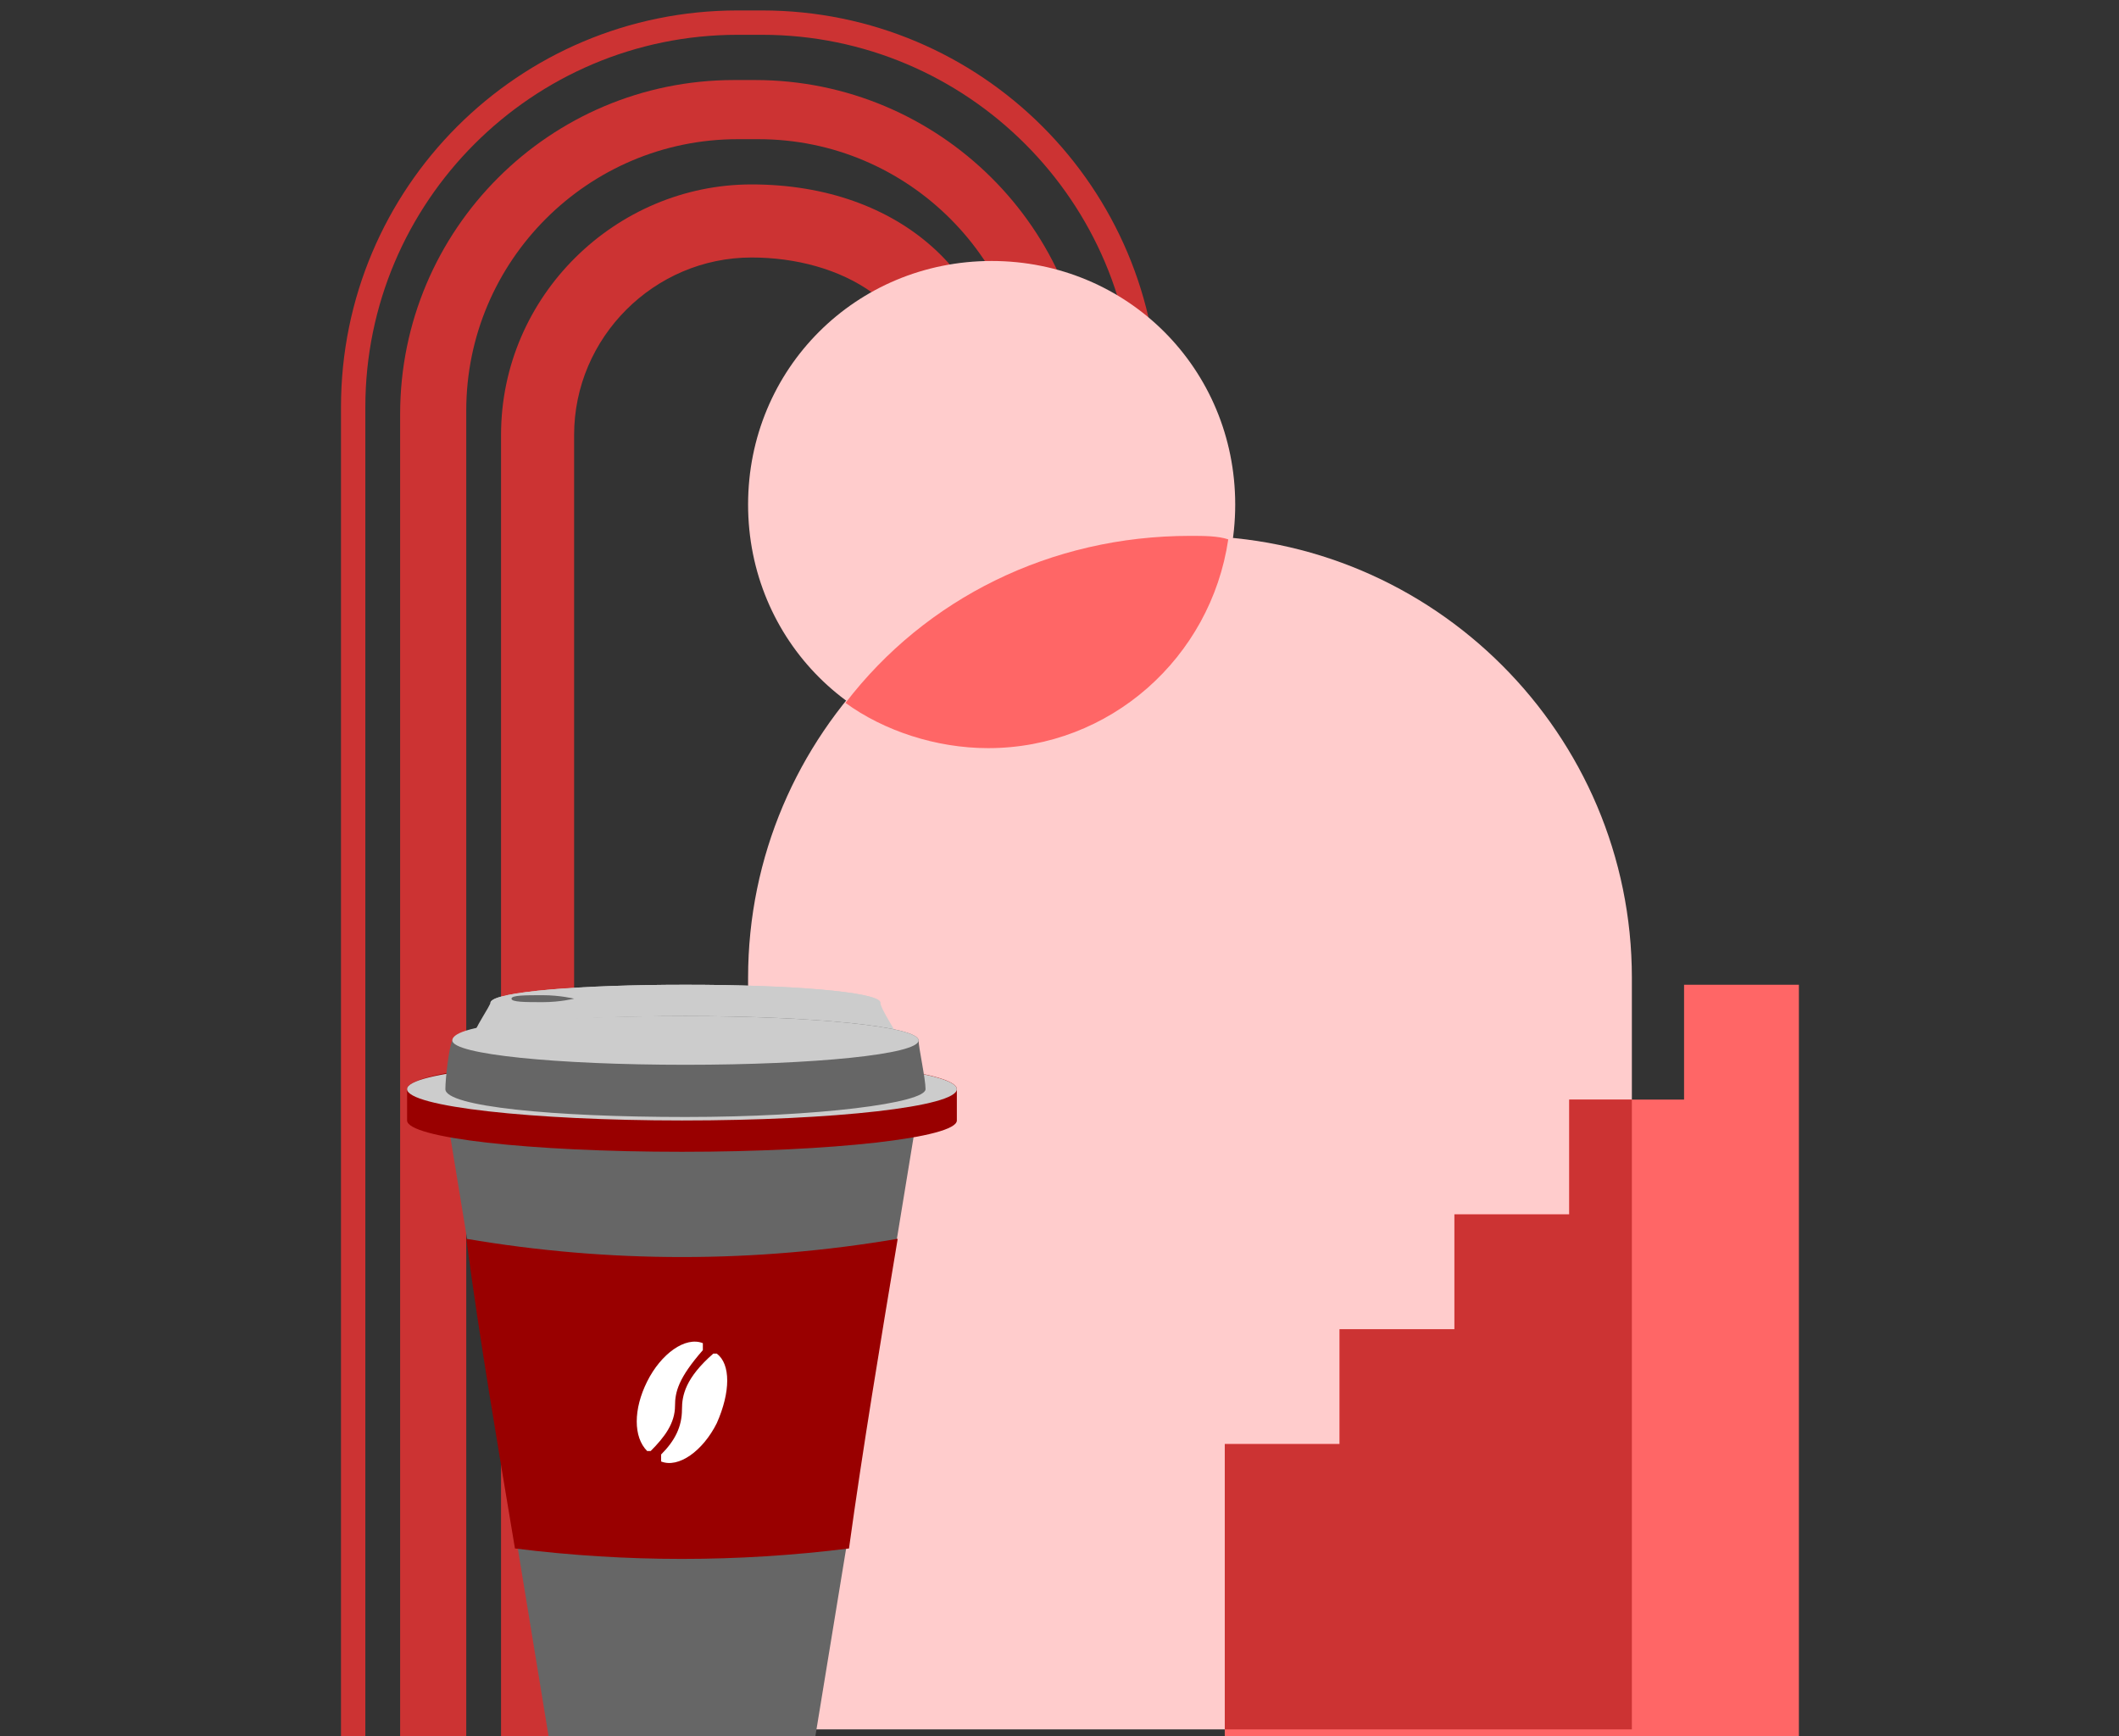 <?xml version="1.0" encoding="UTF-8"?> <svg xmlns="http://www.w3.org/2000/svg" id="Слой_1" x="0" y="0" viewBox="0 0 60.9 49.9" style="enable-background:new 0 0 60.9 49.9" xml:space="preserve"><rect x="0" y="0" width="60.9" height="49.9" fill="#333333" stroke="none"/> <style>.st0{fill:#c33}.st1{fill:#fcc}.st2{fill:#f66}.st3{fill:#ccc}.st4{fill:#666}.st5{fill:#900}.st6{fill:#fff}</style> <path class="st0" d="M10.5 50V11.7C10.5 5.8 15.3 1 21.2 1h.7c5.9 0 10.7 4.8 10.7 10.7h.7C33.3 5.4 28.2.3 21.9.3h-.7C14.9.3 9.8 5.4 9.8 11.7V50h.7z"></path> <path class="st0" d="M13.4 50V11.8c0-4.3 3.5-7.8 7.8-7.8h.6c4.3 0 7.8 3.5 7.8 7.8h1.7c0-5.2-4.3-9.5-9.6-9.5h-.6c-5.3 0-9.6 4.3-9.6 9.6V50h1.9z"></path> <path class="st0" d="M16.5 50V12.5c0-2.8 2.3-5.1 5.1-5.1 2.5 0 5.1 1.3 5.1 4.3h2.1c0-3.7-2.9-6.4-7.2-6.4-3.9 0-7.2 3.2-7.2 7.2V50h2.1z"></path> <path class="st1" d="M21.5 14.5c0 3.9 3.1 7 7 7s7-3.1 7-7-3.1-7-7-7-7 3.1-7 7"></path> <path class="st1" d="M21.5 49.7h25.4V28.1c0-7-5.7-12.7-12.7-12.7s-12.7 5.7-12.7 12.7v21.6z"></path> <path class="st2" d="M34.2 15.4c.4 0 .8 0 1.1.1-.5 3.4-3.4 6-6.9 6-1.5 0-3-.5-4.1-1.3 2.3-3 5.9-4.8 9.9-4.8M48.4 28.3v3.3h-3.3v3.3h-3.3v3.3h-3.3v3.3h-3.3V50h16.5V28.3z"></path> <path class="st0" d="M45.1 31.6v3.3h-3.3v3.3h-3.3v3.3h-3.3v8.2h11.7V31.6z"></path> <g> <path class="st3" d="M14.1 28.8c.1-.3 2.6-.5 5.6-.5s5.5.2 5.6.5c0 .2.5.9.5 1 0 .3-2.7.5-6.1.5-3.4 0-6.1-.2-6.1-.5 0-.2.5-.9.5-1"></path> <path class="st3" d="M14.1 28.8c-.1.3 2.4.5 5.6.5s5.6-.2 5.6-.5c-.1-.3-2.6-.5-5.6-.5s-5.5.2-5.6.5"></path> <path class="st4" d="M14.7 28.7c0 .1.4.1.9.1s.9-.1.9-.1-.4-.1-.9-.1-.9 0-.9.1M26.4 31.8l-3 18.3c-2.5.2-5.1.2-7.6 0l-3-18.3c4.5.7 9.1.7 13.6 0"></path> <path class="st5" d="M14.8 44.5c-.5-3-1-5.9-1.4-8.9 4.1.7 8.3.7 12.4 0-.5 3-1 6-1.4 8.9-3.2.4-6.4.4-9.6 0M11.7 31.3c0-.5 3.6-.9 7.9-.9 4.4 0 7.9.4 7.9.9v.9c0 .5-3.6.9-7.9.9-4.4 0-7.9-.4-7.9-.9v-.9z"></path> <path class="st3" d="M11.7 31.3c0 .5 3.6.9 7.9.9 4.4 0 7.9-.4 7.9-.9s-3.6-.9-7.9-.9c-4.3.1-7.9.4-7.9.9"></path> <path class="st4" d="M13 29.9c0-.4 3-.7 6.7-.7s6.7.3 6.7.7c0 .2.2 1.1.2 1.4 0 .4-3.1.8-6.9.8-3.8 0-6.9-.3-6.9-.8 0-.3.1-1.2.2-1.4"></path> <path class="st3" d="M13 29.9c0 .4 3 .7 6.7.7s6.7-.3 6.7-.7c0-.4-3-.7-6.7-.7s-6.7.2-6.7.7"></path> <path class="st6" d="M20.6 38.9h-.1c-.8.7-.9 1.2-.9 1.6 0 .5-.2.9-.6 1.3v.2c.5.2 1.2-.3 1.6-1.1.4-.9.4-1.7 0-2"></path> <path class="st6" d="M19.4 40.4c0-.4.1-.8.8-1.6v-.2c-.5-.2-1.2.3-1.6 1.1-.4.8-.4 1.6 0 2h.1c.4-.4.7-.8.7-1.3"></path> </g> </svg> 